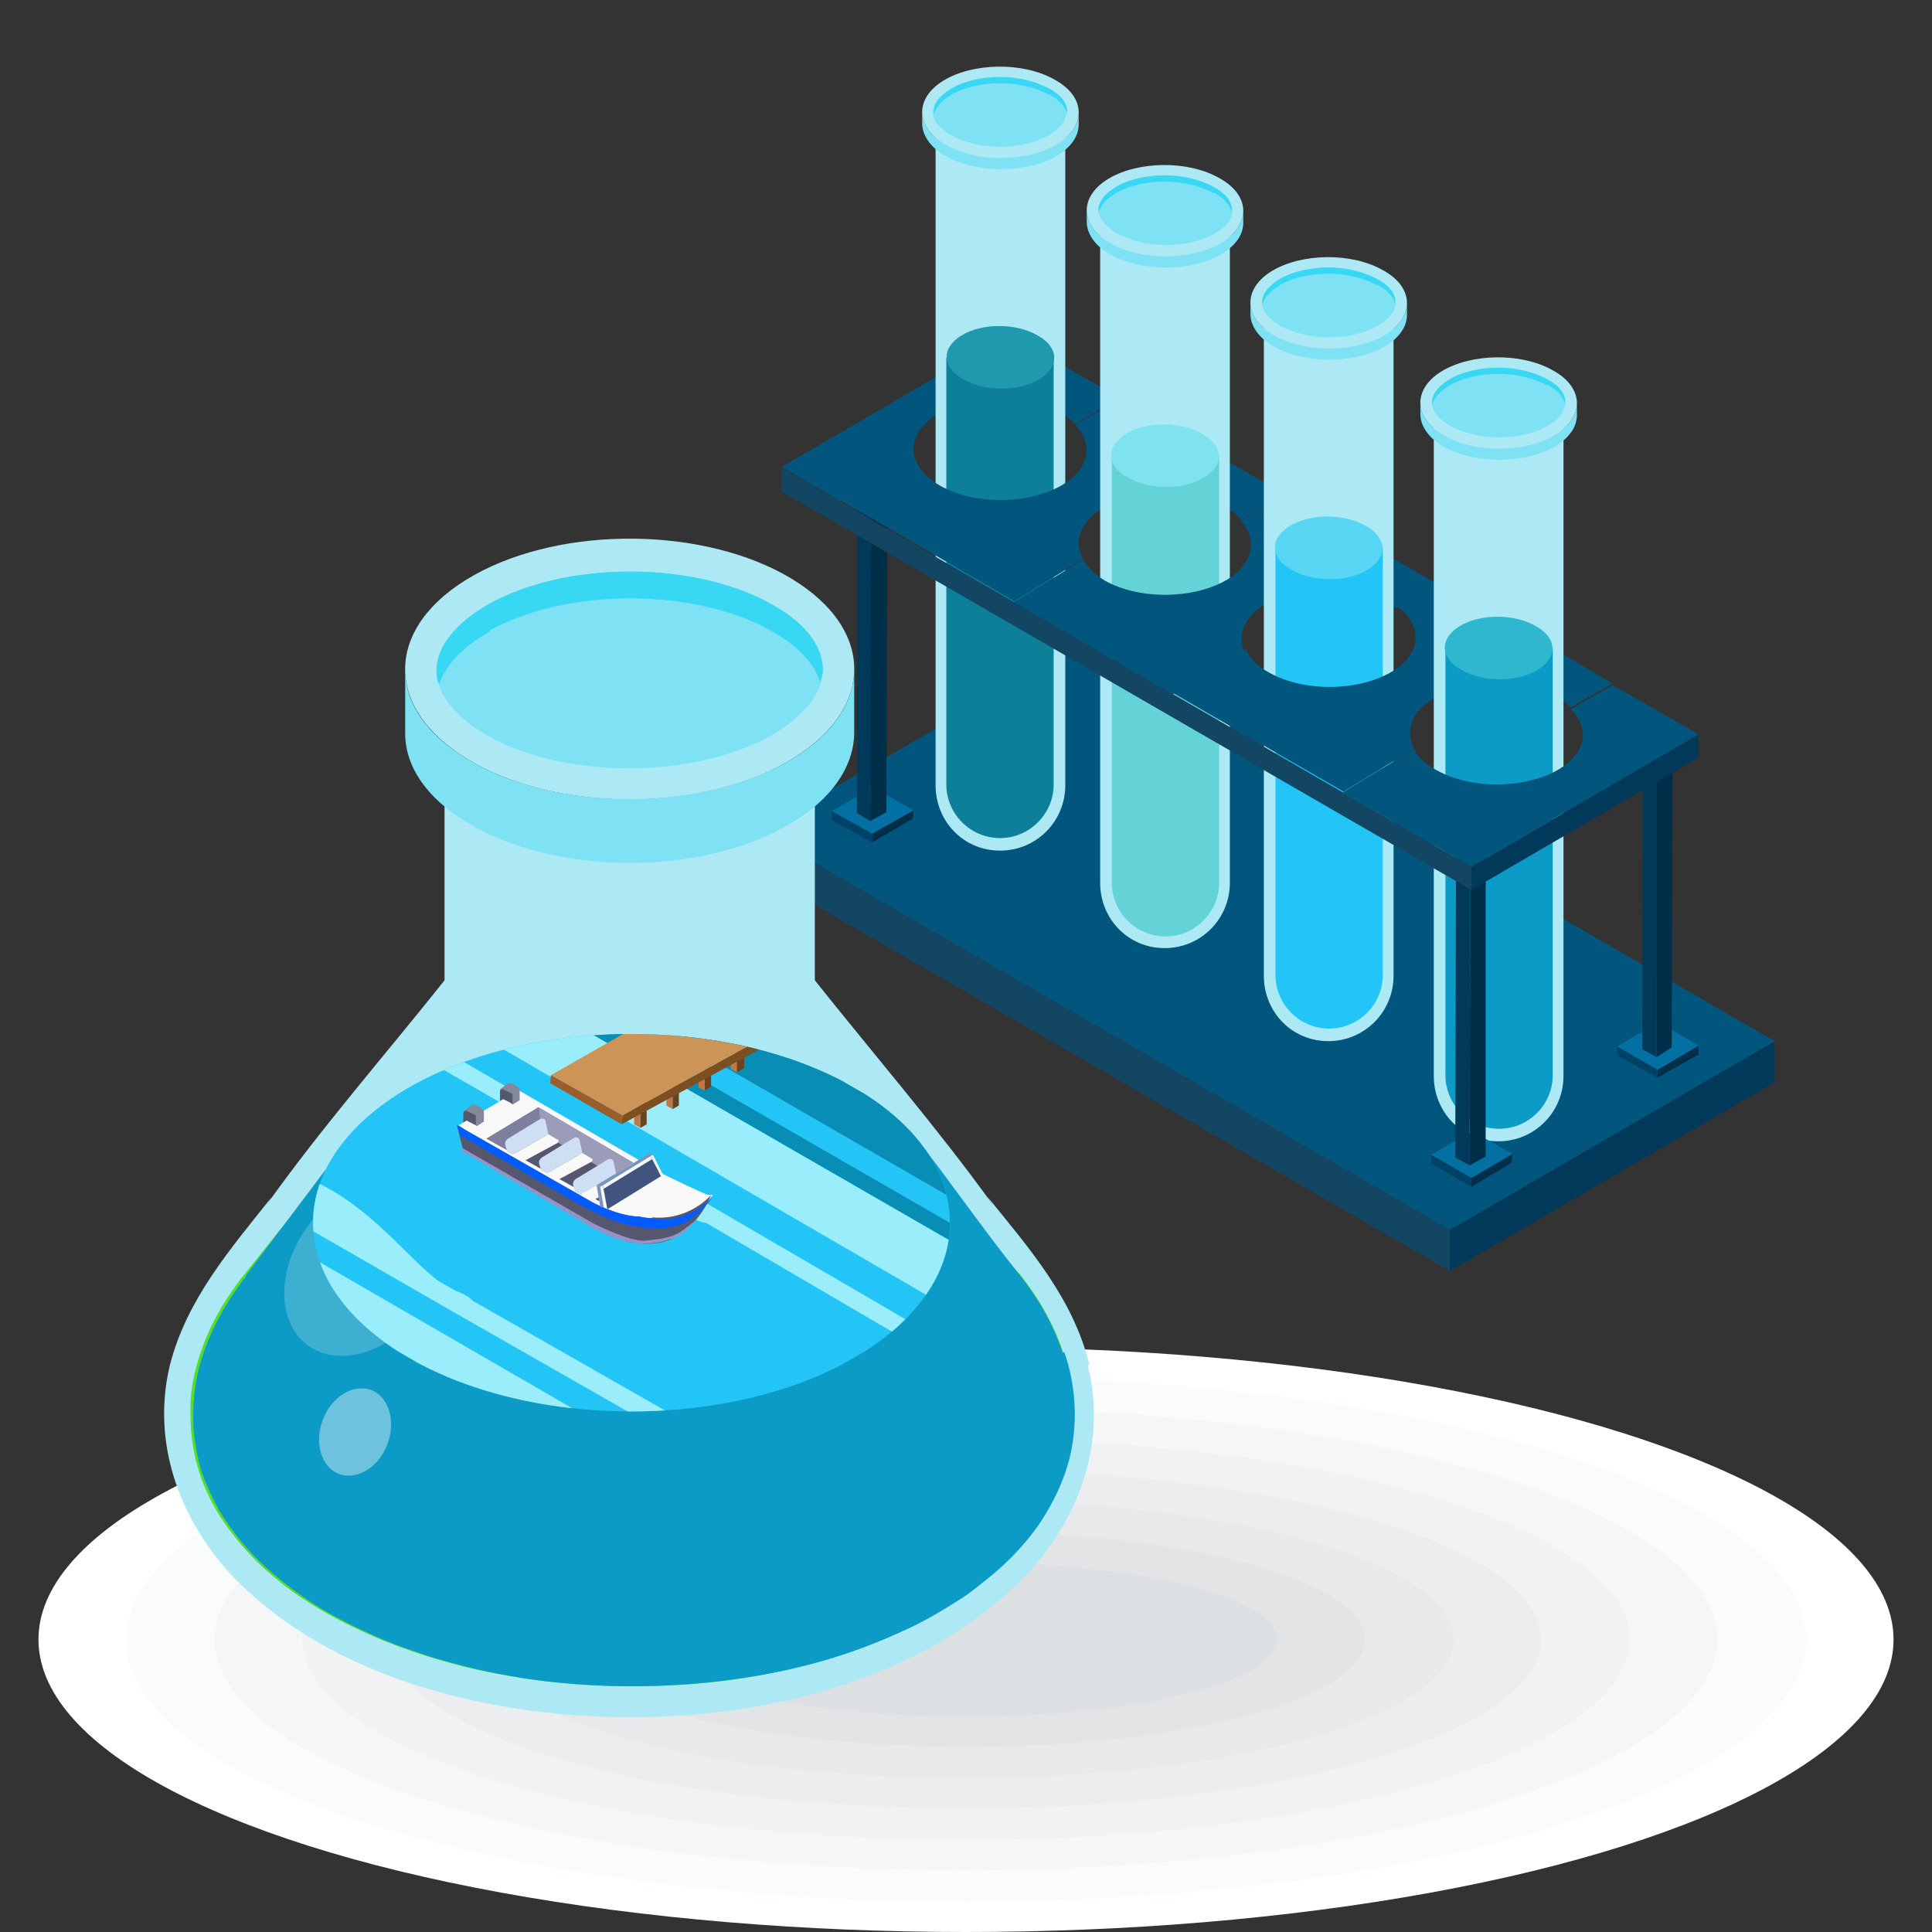 <?xml version="1.0" encoding="UTF-8"?>
<svg id="Layer_1" xmlns="http://www.w3.org/2000/svg" xmlns:xlink="http://www.w3.org/1999/xlink" version="1.1" viewBox="0 0 216 216">
  <rect x="0" y="0" width="216" height="216" fill="#333333" stroke="none"/>
  <!-- Generator: Adobe Illustrator 29.3.1, SVG Export Plug-In . SVG Version: 2.1.0 Build 151)  -->
  <defs>
    <style>
      .st0 {
        fill: none;
      }

      .st1 {
        fill: #f5f6f7;
      }

      .st2 {
        fill: #3e54a3;
      }

      .st3 {
        fill: #cedff4;
      }

      .st4 {
        fill: #ecedee;
      }

      .st5 {
        fill: #122571;
      }

      .st6 {
        fill: #ade9f4;
      }

      .st7 {
        fill: #6d431d;
      }

      .st8 {
        fill: #9aeefc;
      }

      .st9 {
        fill: #004266;
      }

      .st10 {
        fill: #fcb040;
      }

      .st11 {
        fill: #cef3ff;
      }

      .st12 {
        fill: #995e29;
      }

      .st13 {
        fill: #088db5;
      }

      .st14 {
        fill: #e54332;
      }

      .st15 {
        fill: #fdb724;
      }

      .st16 {
        fill: #23c5f7;
      }

      .st17 {
        fill: #84889b;
      }

      .st18 {
        fill: #dde0e2;
      }

      .st19 {
        fill: #27debf;
      }

      .st20 {
        fill: #0e7f99;
      }

      .st21 {
        fill: url(#linear-gradient);
      }

      .st22 {
        fill: #2eb7ce;
      }

      .st23 {
        fill: #0370a3;
      }

      .st24 {
        fill: #003959;
      }

      .st25 {
        fill: #005cff;
      }

      .st26 {
        fill: #7e7e9e;
      }

      .st27 {
        fill: #0a2a44;
      }

      .st28 {
        fill: #606060;
      }

      .st29, .st30 {
        isolation: isolate;
      }

      .st31 {
        fill: #0c9bc6;
      }

      .st32 {
        fill: #7ee3ed;
      }

      .st33 {
        fill: #f1fcff;
      }

      .st34 {
        fill: #0a4a80;
      }

      .st35 {
        fill: #344593;
      }

      .st36 {
        fill: #2e5677;
      }

      .st37 {
        fill: #58d6f4;
      }

      .st38 {
        fill: #38d7f4;
      }

      .st39 {
        fill: #e2e4e6;
      }

      .st40 {
        fill: #7c4f23;
      }

      .st41 {
        fill: #f0f2f3;
      }

      .st42 {
        fill: #fff;
      }

      .st43 {
        fill: #2e4490;
      }

      .st44 {
        fill: #f9f9f9;
      }

      .st45 {
        fill: #9b9bba;
      }

      .st46 {
        fill: #82294d;
      }

      .st47 {
        fill: #02567d;
      }

      .st48 {
        fill: #54de29;
      }

      .st49 {
        fill: #64d3d8;
      }

      .st50 {
        fill: #fff7b0;
      }

      .st51 {
        fill: #f19729;
      }

      .st52 {
        opacity: .4;
      }

      .st53 {
        opacity: .2;
      }

      .st54 {
        fill: #7fe2f4;
      }

      .st30 {
        fill: #031f60;
        opacity: .5;
      }

      .st55 {
        fill: #134663;
      }

      .st56 {
        fill: #ffcb49;
      }

      .st57 {
        fill: #1f99ad;
      }

      .st58 {
        fill: #ff51ce;
      }

      .st59 {
        fill: #bbdfff;
      }

      .st60 {
        fill: #fafbfb;
      }

      .st61 {
        fill: #9393c9;
      }

      .st62 {
        fill: #7995bf;
      }

      .st63 {
        fill: #e7478d;
      }

      .st64 {
        fill: #e7e9ea;
      }

      .st65 {
        fill: #1bbc9d;
      }

      .st66 {
        fill: #bf2878;
      }

      .st67 {
        fill: #cc9456;
      }

      .st68 {
        fill: #d6e6ff;
      }

      .st69 {
        display: none;
      }

      .st70 {
        fill: #a33d64;
      }

      .st71 {
        fill: #54576d;
      }

      .st72 {
        fill: #ede6a0;
      }

      .st73 {
        clip-path: url(#clippath);
      }

      .st74 {
        fill: #c17846;
      }

      .st75 {
        fill: #002f4a;
      }

      .st76 {
        fill: #41537f;
      }
    </style>
    <linearGradient id="linear-gradient" x1="104.8" y1="-2408.2" x2="104.6" y2="-2408.5" gradientTransform="translate(0 -2288) scale(1 -1)" gradientUnits="userSpaceOnUse">
      <stop offset="0" stop-color="#78aced"/>
      <stop offset="1" stop-color="#4f7bb3"/>
    </linearGradient>
    <clipPath id="clippath">
      <path class="st0" d="M70.6,115.6c19.7,0,35.6,9.4,35.6,21.1s-15.9,21.1-35.6,21.1-35.6-9.4-35.6-21.1,15.9-21.1,35.6-21.1Z"/>
    </clipPath>
  </defs>
  <g id="Example" class="st69">
    <g>
      <g>
        <path class="st35" d="M128.3,116.2v-4.6h0c0-.9-.6-1.8-1.7-2.4-2.3-1.3-6-1.3-8.4,0-1.2.7-1.7,1.6-1.7,2.4h0v4.5c0,.9.6,1.8,1.7,2.4,2.3,1.3,6,1.3,8.4,0,1.2-.6,1.7-1.4,1.7-2.3h0Z"/>
        <path class="st35" d="M128.3,116.2v-4.6h0c0-.9-.6-1.8-1.7-2.4-2.3-1.3-6-1.3-8.4,0-1.2.7-1.7,1.6-1.7,2.4h0v4.5c0,.9.6,1.8,1.7,2.4,2.3,1.3,6,1.3,8.4,0,1.2-.6,1.7-1.4,1.7-2.3h0Z"/>
      </g>
      <polygon class="st2" points="122.4 106 112.7 111.6 122.4 117.2 132.2 111.6 122.4 106"/>
      <path class="st43" d="M127.3,114.4l-4.8-2.7c0,0-.2,0-.2.1s0,.2,0,.2l4.6,2.6.3-.2Z"/>
      <polygon class="st5" points="112.7 111.6 112.7 112 122.4 117.6 122.4 117.2 112.7 111.6"/>
      <polygon class="st43" points="132.2 111.6 132.2 112 122.4 117.6 122.4 117.2 132.2 111.6"/>
      <polygon class="st30" points="116.5 114.2 122.4 118.2 128.3 114.2 122.4 117.6 116.5 114.2"/>
      <path class="st59" d="M127.7,119.2c0,0-.2,0-.2-.2v-4c0-.2,0-.4-.3-.4l-4.9-2.8c0,0,0-.2,0-.2,0-.1.2-.1.2-.1l4.9,2.8c.3.2.4.4.4.7v4c0,0,0,.2,0,.2Z"/>
      <path class="st15" d="M128.3,122.3l-.3-2.7c0,0,0-.2,0-.2h0c0-.3-.2-.5-.4-.5h-.4v.2c0,0,0,.2,0,.3h0c0,0,0,.2,0,.2l-.3,2.7c0,0,0,.2.3.3h0c0,0,.2,0,.3,0h0c0,0,.2,0,.3,0h0c.2,0,.2-.2.2-.3Z"/>
    </g>
    <g>
      <path class="st63" d="M95.4,119.1c1.1-.8,1.8-2.7,1.7-4-.1-1.4-1.2-2-1.7-2.3h0c-1.1-.6-2.8-.6-3.9,0h0c-.5.3-1.5.9-1.7,2.3,0,1.3.6,3.2,1.7,4h0c.1,0,.1,0,.2,0,1,.6,2.6.6,3.6,0h.1Z"/>
      <path class="st66" d="M92.9,113.8c-.3.2-.3.4,0,.6s.8.2,1.1,0,.3-.4,0-.6c-.3-.2-.8-.2-1.1,0Z"/>
      <g>
        <path class="st19" d="M93.5,114.2s-.9,0-1.4-.7,0-1.9,0-1.9c0,0,1.1.1,1.7,1,.4.8-.3,1.6-.3,1.6Z"/>
        <path class="st65" d="M92,113.5c.5.7,1.4.7,1.4.7,0-1.6-1.4-2.6-1.4-2.6,0,0-.5,1.2,0,1.9Z"/>
      </g>
      <path class="st70" d="M93.5,114.2s0-1.3.7-1.9,1.2-.6,1.2-.6c.4,0,.9.4.7.4,0,0-.9,0-1.5.5s-.9,1.5-.9,1.6c0,0,0,.1-.1.1,0,0,0-.1,0-.1Z"/>
      <path class="st46" d="M95.4,111.7c-.1,0-.1.1.2.3.2.1.4.2.5.2h0c.2-.2-.3-.5-.7-.5Z"/>
    </g>
    <g>
      <g>
        <path class="st34" d="M109,111.8h0c-1,.6-1.9,1-2.8,1.2h-.1l-.5.2h-.1c-.1,0-.2.1-.3.1h-.1c-.1,0-.2.1-.2.1h-.1c-.5.2-.9.4-1.4.7-.1.1-.2.1-.3.2h-.1c-.4.4-2,1.6-2.9,2.6l-.6.6h-.5c-1,.3-2,.6-3,1.2-.1,0-.2,0-.3.2-.3.2-.5.3-.8.5h-.1c-.1.2-.2.2-.3.3h0c-.4.3-.9.7-1.3,1.1-.1,0-.2.2-.3.3-.3.3-.7.6-1,.9h0c-.3.3-.7.5-1,.8-.2.2-.5.3-.7.5h-.1l13.7,8.3h.1c.8-.5,1.7-1.2,2.5-1.9.5-.5,1.1-.9,1.7-1.4,1.2-.9,2.3-1.5,3.2-1.8.7-.3,1.4-.5,2.1-.6l.5-.6c.7-.7,1.5-1.3,2.4-1.8,1.5-1,3.2-1.8,4.9-2.5.6-.2,1.2-.5,1.6-.7h.2c0,0-13.9-8.5-13.9-8.5Z"/>
        <g>
          <g>
            <path class="st33" d="M122.1,119.7c-.5.3-.7.4-1.2.6-.3,0-.5.2-.8.3-.2,0-.3,0-.5,0-.7.2-1.4.4-2,.8-.2,0-.4.2-.6.3-1.3.8-2.6,2-3.9,3.5l-2.5-1.5-11-6.7c1.3-1.5,2.6-2.7,3.9-3.5.2-.1.4-.2.6-.3.7-.4,1.4-.6,2-.8.2,0,.3-.1.5-.1.3-.1.5-.2.8-.3.5-.2.7-.3,1.2-.6l13.5,8.2Z"/>
            <path class="st33" d="M113.1,125.3c-1.3,0-2.6.5-3.9,1.3-.2,0-.4.2-.6.4-.7.5-1.4,1-2,1.7-.2.2-.3.3-.5.4-.3.3-.6.5-.9.7-.5.4-.8.6-1.3.9l-13.4-8.2c.5-.3.8-.5,1.3-.9.3-.2.6-.5.9-.7.2,0,.3-.3.5-.4.7-.6,1.4-1.2,2-1.7.2,0,.4-.3.6-.4,1.3-.8,2.6-1.2,3.9-1.3l11,6.7,2.4,1.5Z"/>
          </g>
          <polygon class="st68" points="90.5 122.5 90.3 123.3 103.7 131.5 103.9 130.7 90.5 122.5"/>
          <path class="st11" d="M122.4,120.1c-.9.6-1.8,1-2.7,1.2h0c0,0-.2,0-.3,0,0,0-.2,0-.3,0s-.2,0-.3,0c-.6.2-1.2.5-1.8.9,0,0-.2,0-.3.2-1,.7-2,1.5-3,2.5l-.6.6h-.6c-1,.3-2,.6-3,1.2-.1,0-.2,0-.3.2-.3.2-.5.3-.8.5-.6.4-1.1.9-1.7,1.4-.1,0-.2.2-.3.3-.9.9-1.8,1.6-2.7,2.2l.2-.8c.5-.3.8-.5,1.3-.9.3-.2.6-.5.9-.7.2,0,.3-.3.5-.4.7-.6,1.4-1.2,2-1.7.2,0,.4-.3.6-.4,1.3-.8,2.6-1.2,3.9-1.3,1.3-1.5,2.6-2.7,3.9-3.5.2,0,.4-.2.6-.3.7-.4,1.4-.6,2-.8.2,0,.3,0,.5,0,.3,0,.5-.2.8-.3.5-.2.7-.3,1.2-.6l.4.3Z"/>
        </g>
        <g>
          <path class="st28" d="M100.8,117.6q.1,0,0,0c1.2-1.4,2.5-2.5,3.7-3.2.2-.1.4-.2.5-.3.7-.3,1.3-.6,2-.8.2,0,.3-.1.5-.1.3-.1.5-.2.8-.3.4-.2.7-.3,1.1-.5h0c0-.2,0-.1-.1-.1-.4.2-.6.3-1,.5-.3.1-.5.2-.8.3-.2.1-.3.1-.5.1-.7.2-1.3.4-2,.8-.2.1-.4.2-.6.3-1.1.8-2.4,1.9-3.6,3.3,0,0,0,0,0,0h0Z"/>
          <path class="st28" d="M108.4,113.6c-.2.1-.3.1-.5.1-.7.2-1.3.4-2,.8-.2.1-.4.2-.6.3-1.2.7-2.5,1.8-3.7,3.2h0c1.2-1.3,2.5-2.4,3.7-3.1.2-.1.4-.2.6-.3.7-.4,1.3-.6,2-.8.2,0,.4,0,.5-.2.3,0,.6-.1.8-.2.4-.2.6-.3,1-.5h0q0-.1-.1-.1c-.4.2-.6.3-1,.5-.2.1-.4.2-.7.3Z"/>
          <path class="st28" d="M109.2,114.1c-.2.1-.3.1-.5.1-.7.2-1.3.4-2,.8-.2,0-.4.2-.6.3-1.2.7-2.5,1.8-3.7,3.2h0c1.2-1.3,2.5-2.4,3.7-3.1.2,0,.4-.2.6-.3.7-.4,1.4-.6,2-.8.2,0,.4,0,.5-.2.3,0,.6-.1.8-.2.4-.2.6-.3,1-.5h0q0-.1-.1-.1c-.4.2-.6.3-1,.5-.1.1-.4.2-.7.3Z"/>
          <path class="st28" d="M110.1,114.5c-.2.1-.3.1-.5.1-.7.2-1.3.4-2,.8-.2,0-.4.2-.6.3-1.2.7-2.5,1.8-3.7,3.2h0c1.2-1.3,2.5-2.4,3.7-3.1.2,0,.4-.2.6-.3.7-.4,1.4-.6,2-.8.1,0,.3,0,.5-.2.3,0,.6-.1.8-.2.4-.2.6-.3,1-.5h0q0-.1-.1-.1c-.4.2-.6.3-1,.5-.2.2-.5.3-.7.3Z"/>
          <path class="st28" d="M110.9,115c-.2,0-.3,0-.5,0-.7.2-1.4.4-2,.8-.2,0-.4.2-.6.3-1.2.7-2.5,1.9-3.7,3.2h0c1.2-1.3,2.5-2.4,3.7-3.1.2,0,.4-.2.6-.3.7-.4,1.4-.6,2-.8.2,0,.4,0,.5-.2.3,0,.6-.1.8-.2.4-.2.6-.3,1-.5h0q0-.1-.1-.1c-.4.2-.6.3-1,.5-.2.1-.5.2-.7.3Z"/>
          <path class="st28" d="M111.7,115.5c-.2,0-.3,0-.5,0-.7.2-1.4.4-2,.8-.2,0-.4.2-.6.3-1.2.7-2.5,1.9-3.7,3.2h0c1.2-1.3,2.5-2.4,3.7-3.1.2,0,.4-.2.6-.3.7-.4,1.4-.6,2-.8.2,0,.4-.1.5-.2.3,0,.6,0,.8-.2.4-.2.6-.3,1-.5h0q0-.1-.1-.1c-.3.2-.6.3-.9.5-.3.1-.5.2-.8.3Z"/>
          <path class="st28" d="M112.6,116c-.2,0-.3,0-.5,0-.7.2-1.4.4-2.1.8-.2,0-.4.2-.6.3-1.2.7-2.5,1.9-3.8,3.3h0c1.2-1.3,2.5-2.4,3.7-3.1.2,0,.4-.2.6-.3.7-.4,1.4-.6,2-.8.3,0,.5-.2.7-.3.3,0,.6,0,.8-.2.4-.2.6-.3.9-.5h0q0,0-.1,0c-.3.2-.5.3-.9.4-.2.2-.5.3-.7.4Z"/>
          <path class="st28" d="M113.4,116.5c-.2,0-.3,0-.5,0-.7.2-1.4.4-2.1.8-.2,0-.4.2-.6.3-1.2.7-2.5,1.9-3.8,3.3h0c1.2-1.3,2.5-2.4,3.7-3.1.2,0,.4-.2.6-.3.7-.4,1.4-.6,2-.8.4,0,.5-.2.7-.3.3,0,.5,0,.8-.2.4-.2.6-.3.9-.4h0q0,0-.1,0c-.3.2-.5.3-.9.4-.2,0-.5.2-.7.3Z"/>
          <path class="st28" d="M114.2,116.9c-.2,0-.3,0-.5.2-.7.2-1.4.4-2.1.8-.2,0-.4.2-.6.3-1.2.7-2.5,1.9-3.8,3.3h0c1.2-1.3,2.5-2.4,3.8-3.2.2,0,.4-.2.6-.3.7-.4,1.4-.6,2-.8.3,0,.5,0,.6-.3.3,0,.5,0,.8-.2.4-.2.6-.2.9-.4h0q0,0,0,0c-.3.2-.5.3-.9.4-.2.2-.4.3-.7.3Z"/>
          <path class="st28" d="M115,117.4c-.2,0-.3,0-.5,0-.7.2-1.4.4-2.1.8-.2,0-.4.2-.6.3-1.2.7-2.6,1.9-3.8,3.3h0c1.2-1.3,2.5-2.4,3.8-3.2.2,0,.4-.2.6-.3.7-.4,1.4-.6,2-.8.3,0,.5,0,.6-.2.3,0,.5,0,.8-.2.4-.2.6-.2.9-.4h0q0,0,0,0c-.3.2-.5.3-.9.4-.1,0-.4.2-.7.3Z"/>
          <path class="st28" d="M115.9,117.9c-.2,0-.3,0-.5,0-.7.2-1.4.4-2.1.8-.2,0-.4.2-.6.3-1.2.8-2.6,1.9-3.8,3.3h0c1.2-1.3,2.5-2.4,3.8-3.2.2,0,.4-.2.6-.3.7-.4,1.4-.6,2.1-.8.2,0,.3,0,.5-.2.3,0,.5,0,.8-.2.3,0,.6-.2.9-.4h0q0,0,0,0c-.3.2-.5.3-.8.4-.3,0-.6.2-.8.3Z"/>
          <path class="st28" d="M116.7,118.4c-.2,0-.3,0-.5,0-.7.2-1.4.4-2.1.8-.2,0-.4.2-.6.3-1.2.8-2.6,1.9-3.8,3.3h0c1.2-1.3,2.6-2.4,3.8-3.2.2,0,.4-.2.6-.3.7-.4,1.4-.6,2.1-.8.2,0,.4-.1.5-.2.3,0,.5,0,.8-.2.3,0,.5-.2.8-.4h0q0,0,0,0c-.3.2-.5.3-.8.4-.2,0-.4.2-.7.3Z"/>
          <path class="st28" d="M117.5,118.8c-.2,0-.3,0-.5,0-.7.2-1.4.4-2.1.8-.2,0-.4.2-.6.3-1.3.8-2.6,1.9-3.8,3.3h0c1.2-1.3,2.6-2.5,3.8-3.2.2,0,.4-.2.6-.3.7-.4,1.4-.6,2.1-.8.2,0,.4,0,.5-.2.3,0,.5,0,.8-.2.3,0,.5-.2.8-.4h0q0,0,0,0c-.3.2-.5.2-.8.4-.2.2-.4.3-.7.3Z"/>
          <path class="st28" d="M118.4,119.3c-.2,0-.3,0-.5,0-.7.2-1.4.4-2.1.8-.2,0-.4.2-.6.3-1.3.8-2.6,1.9-3.8,3.3h0c1.3-1.3,2.6-2.5,3.8-3.2.2,0,.4-.2.6-.3.7-.4,1.4-.6,2.1-.8.2,0,.3,0,.5-.2.3,0,.5,0,.8-.2.3,0,.5-.2.8-.4h0q0,0,0,0c-.2,0-.4.2-.8.4-.2.2-.5.2-.7.3Z"/>
          <path class="st28" d="M120.7,119.2c-.3,0-.5.2-.8.4-.3,0-.5.2-.8.3-.2,0-.3,0-.5,0-.7.2-1.4.4-2.1.8-.2,0-.4.2-.6.3-1.3.8-2.6,1.9-3.9,3.3h0c1.3-1.3,2.6-2.5,3.8-3.2.2,0,.4-.2.6-.3.7-.4,1.4-.6,2.1-.8.2,0,.3,0,.5,0,.2,0,.5-.2.8-.3.5-.2.7-.3.9-.5,0,0,0,0,0,0,0,0,0,0,0,0Z"/>
          <path class="st28" d="M93.6,121.6c.2,0,.3-.3.5-.4.7-.6,1.3-1.2,2-1.7.2,0,.4-.2.6-.4,1.2-.7,2.5-1.2,3.7-1.3h0q0,0-.1,0c-1.2,0-2.5.5-3.7,1.3-.2,0-.4.2-.6.4-.7.5-1.4,1-2,1.7-.1.2-.3.3-.4.5-.4.2-.7.4-.9.7-.4.3-.7.5-1,.7h0c.3-.1.6-.3,1-.6s.6-.5.9-.8Z"/>
          <path class="st28" d="M94.5,122.1c.2,0,.3-.3.5-.4.7-.6,1.3-1.2,2-1.7.2,0,.4-.2.6-.4,1.2-.7,2.5-1.2,3.7-1.2h0c0,0,0-.2-.1,0-1.2,0-2.5.5-3.7,1.3-.2,0-.4.2-.6.4-.7.5-1.4,1-2,1.7-.2.1-.3.2-.4.4-.4.2-.7.4-.9.7-.4.3-.7.5-1,.7h0c.3-.1.6-.3,1-.6.3-.3.6-.5.9-.8Z"/>
          <path class="st28" d="M95.3,122.6c.2,0,.3-.3.5-.4.7-.6,1.3-1.2,2-1.7.2,0,.4-.3.6-.4,1.2-.7,2.4-1.2,3.6-1.2h0c0-.2,0,0-.1,0-1.2,0-2.5.5-3.7,1.3-.2,0-.4.2-.6.4-.7.5-1.4,1-2,1.7,0,0-.2.2-.3.4-.4.2-.7.4-.9.7-.4.3-.7.5-1,.7h0c.3-.1.6-.3,1-.6.3-.3.6-.5.9-.8Z"/>
          <path class="st28" d="M96.1,123.1c.2,0,.3-.3.5-.4.7-.6,1.3-1.2,2-1.7.2,0,.4-.3.6-.4,1.2-.7,2.4-1.1,3.6-1.2h0q0,0-.1,0c-1.2,0-2.4.5-3.6,1.3-.2,0-.4.2-.6.4-.7.5-1.4,1-2,1.7-.2,0-.3.2-.4.4-.4.2-.6.4-.9.7-.4.3-.7.5-1,.7h0c.3-.1.6-.3,1-.6.3-.3.6-.5.9-.8Z"/>
          <path class="st28" d="M96.9,123.6c.2,0,.3-.3.5-.4.7-.6,1.3-1.2,2-1.7.2,0,.4-.3.6-.4,1.2-.7,2.4-1.1,3.6-1.2h0q0,0-.1,0c-1.2,0-2.4.5-3.6,1.3-.2,0-.4.2-.6.4-.7.5-1.4,1-2,1.7,0,0-.3.2-.4.4-.4.2-.6.4-.9.7-.4.3-.7.5-1,.7h0c.3-.1.6-.3,1-.6.3-.3.6-.6.9-.8Z"/>
          <path class="st28" d="M97.7,124.1c.2,0,.3-.3.5-.4.7-.6,1.3-1.2,2-1.7.2,0,.4-.3.6-.4,1.2-.7,2.4-1.1,3.5-1.2h0q0,0-.1,0c-1.2,0-2.4.6-3.6,1.3-.2,0-.4.2-.6.4-.7.5-1.4,1-2,1.7,0,0-.2.1-.3.4-.4.2-.6.4-.9.7-.4.3-.7.5-1,.7h0c.3-.1.6-.3,1-.6s.6-.6.9-.8Z"/>
          <path class="st28" d="M98.6,124.5c.2,0,.3-.3.5-.4.7-.6,1.3-1.2,2-1.7.2,0,.4-.3.6-.4,1.1-.7,2.4-1.1,3.5-1.2h0c0-.2,0,0-.1,0-1.2,0-2.4.6-3.5,1.3-.2,0-.4.2-.6.4-.7.5-1.4,1-2,1.7-.2.1-.4.2-.4.4-.4.2-.6.4-.9.7-.4.3-.7.5-1,.7h0c.3-.1.6-.3,1-.6.3-.2.6-.5.9-.8Z"/>
          <path class="st28" d="M99.4,125c.2,0,.3-.3.5-.4.7-.6,1.3-1.2,2-1.7.2,0,.4-.3.6-.4,1.1-.7,2.3-1.1,3.5-1.2h0c0-.2,0,0-.1,0-1.2,0-2.4.6-3.5,1.3-.2,0-.4.2-.6.4-.7.5-1.4,1-2.1,1.7,0,.1-.2.2-.3.4-.4.2-.6.4-.9.7-.4.3-.7.5-1,.7h0c.3-.1.6-.3,1.1-.6.2-.3.5-.5.8-.8Z"/>
          <path class="st28" d="M100.2,125.5c.2,0,.3-.3.5-.4.7-.6,1.4-1.2,2-1.7.2,0,.4-.3.6-.4,1.1-.7,2.3-1.1,3.4-1.2h0c0-.2,0,0-.1,0-1.1,0-2.3.6-3.5,1.3-.2,0-.4.2-.6.4-.7.5-1.4,1-2.1,1.7,0,.1-.1.2-.2.4-.4.2-.6.4-.9.6-.4.3-.7.5-1.1.7h0c.3-.1.6-.3,1.1-.7.3,0,.6-.3.9-.6Z"/>
          <path class="st28" d="M101,126c.2,0,.3-.3.5-.4.7-.6,1.4-1.2,2-1.7.2,0,.4-.3.6-.4,1.1-.7,2.3-1.1,3.4-1.2h0c0-.2,0,0-.1,0-1.1,0-2.3.6-3.5,1.3-.2,0-.4.2-.6.4-.7.5-1.4,1.1-2.1,1.7.1,0,0,.2-.2.4-.4.2-.6.4-.9.6-.4.3-.7.6-1.1.8h0c.3-.1.7-.3,1.1-.7.3-.2.6-.4.9-.7Z"/>
          <path class="st28" d="M101.8,126.5c.2,0,.3-.3.5-.4.7-.6,1.4-1.2,2-1.7.2,0,.4-.3.6-.4,1.1-.7,2.3-1.1,3.4-1.2h0q0,0-.1,0c-1.1,0-2.3.6-3.4,1.3-.2,0-.4.2-.6.4-.7.5-1.4,1.1-2.1,1.7,0,0-.2.2-.3.4-.4.2-.6.4-.9.6-.4.3-.7.6-1.1.8h0c.3-.1.7-.3,1.1-.7.4-.2.6-.5.9-.7Z"/>
          <path class="st28" d="M102.6,127c.2,0,.3-.3.5-.4.7-.6,1.4-1.2,2.1-1.7.2,0,.4-.3.6-.4,1.1-.7,2.3-1.1,3.4-1.2h0q0,0-.1,0c-1.1.2-2.3.6-3.4,1.3-.2,0-.4.2-.6.4-.7.5-1.4,1.1-2.1,1.7-.1,0-.3.2-.4.4-.4.2-.6.4-.9.6-.4.3-.8.6-1.1.8h0c.3-.1.7-.3,1.1-.7.4-.2.7-.5.9-.7Z"/>
          <path class="st28" d="M103.5,127.5c.2,0,.3-.3.5-.4.7-.6,1.4-1.2,2.1-1.7.2,0,.4-.3.6-.4,1.1-.7,2.2-1.1,3.3-1.2h0q0,0-.1,0c-1.1.2-2.3.6-3.4,1.3-.2,0-.4.2-.6.4-.7.5-1.4,1.1-2.1,1.7,0,0-.3.1-.3.4-.4.2-.6.4-.9.6-.4.3-.8.6-1.1.8h0c.3-.1.7-.3,1.1-.7.3-.2.6-.5.9-.7Z"/>
          <path class="st28" d="M104.3,127.9c.2,0,.3-.3.5-.4.7-.7,1.4-1.2,2.1-1.7.2,0,.4-.3.6-.4,1.1-.6,2.2-1.1,3.3-1.2h0q0,0-.1,0c-1.1.2-2.3.6-3.3,1.3-.2,0-.4.2-.6.4-.7.5-1.4,1.1-2.1,1.7-.2,0-.3.2-.4.4-.4.2-.6.4-.9.6-.4.3-.8.6-1.1.8h0c.4-.1.7-.3,1.1-.7.3-.2.6-.4.9-.7Z"/>
          <path class="st28" d="M108.2,125.8c-.2,0-.4.2-.6.4-.7.5-1.4,1.1-2.1,1.7-.2,0-.3.3-.5.4-.3.3-.6.5-.9.7-.4.3-.8.6-1.1.8h0c.4-.1.7-.3,1.1-.7.3-.2.6-.5.9-.7.2,0,.3-.3.5-.4.7-.7,1.4-1.2,2.1-1.7.2,0,.4-.3.6-.5,1.1-.6,2.2-1,3.3-1.2h0q0,0-.1,0c-1,.2-2.2.7-3.2,1.3Z"/>
        </g>
      </g>
      <g>
        <g>
          <g>
            <g class="st29">
              <path class="st51" d="M112.1,124.9l-7.9-4.6h-.1c0,0,8,4.6,8,4.6h0Z"/>
              <path class="st10" d="M112.2,124.6q-.1,0-.1.2l-7.9-4.6v-.2c.1,0,8,4.6,8,4.6Z"/>
              <path class="st56" d="M112.4,124.5h-.1s-.1,0-.1,0l-8-4.6h.2c0,0,8,4.5,8,4.5Z"/>
            </g>
            <polygon class="st36" points="113.3 125.2 113.3 125.3 113.3 125.3 113.3 125.3 113.2 125.3 113.3 125.3 113.3 125.2"/>
            <path d="M113.3,125.2l-.3-.2h-.2c0,0,.5.2.5.2q0,0,0,0t0,0Z"/>
            <path class="st58" d="M104.7,120h-.2c0,.2-.1.2-.1.3h0c0,0-.4-.2-.4-.2,0,0-.1,0-.1,0s0,0,.1-.2c0,0,.1,0,.1,0h.1l.5.3Z"/>
            <path class="st72" d="M112.4,124.5h0Z"/>
          </g>
          <path class="st50" d="M112.4,124.5h-.2c0,0-.1.2-.1.3h0c0,0,.8.4.8.4h0s0,0,.1,0h.1l-.7-.6Z"/>
        </g>
        <path class="st21" d="M105.1,120.3h0l-.4-.3h-.2c-.1,0-.1,0-.1,0,0,0-.1,0-.1.2,0,0,0,0,.1,0h.1l.3.2h.1q0,0,0,0h0c0,0,.1-.2.1-.2h0c0-.1,0-.2.1-.1h0Z"/>
      </g>
    </g>
  </g>
  <g>
    <ellipse class="st42" cx="108" cy="183.3" rx="103.7" ry="32.7"/>
    <ellipse class="st60" cx="108" cy="183.3" rx="93.9" ry="29.3"/>
    <ellipse class="st1" cx="108" cy="183.3" rx="84" ry="25.8"/>
    <ellipse class="st41" cx="108" cy="183.3" rx="74.2" ry="22.4"/>
    <ellipse class="st4" cx="108" cy="183.3" rx="64.3" ry="18.9"/>
    <ellipse class="st64" cx="108" cy="183.3" rx="54.5" ry="15.5"/>
    <ellipse class="st39" cx="108" cy="183.3" rx="44.6" ry="12"/>
    <ellipse class="st18" cx="108" cy="183.3" rx="34.8" ry="8.6"/>
  </g>
  <g>
    <g>
      <g>
        <g class="st29">
          <polygon class="st24" points="162.1 142.1 198.4 121 198.4 116.4 162.1 137.5 162.1 142.1"/>
          <polygon class="st47" points="162.1 137.5 198.4 116.4 121.3 71.8 84.9 92.9 162.1 137.5"/>
          <polygon class="st55" points="132.1 124.8 162.1 142.1 162.1 137.5 84.9 92.9 84.9 97.6 132.1 124.8"/>
        </g>
        <path class="st47" d="M118.5,46.2c-3.9-2.2-10-2.1-13.7.1-2.1,1.3-2.9,3-2.6,4.6l-8.3,5.1-6.5-3.8,25.4-14.8,12.4,7.1-5,2.9c-.5-.5-1-.9-1.7-1.3Z"/>
        <g>
          <path class="st6" d="M119.1,13.6v74.2c0,4-3.2,7.3-7.3,7.3s-7.2-3.3-7.2-7.3V13.6h14.5Z"/>
          <path class="st20" d="M117.8,40v47.7c0,3.3-2.7,6-6,6s-6-2.7-6-6v-47.7h12Z"/>
          <path class="st57" d="M116,37.5c2.4,1.3,2.5,3.5.2,4.9-2.3,1.4-6.1,1.4-8.5,0-2.4-1.3-2.5-3.5-.2-4.9,2.3-1.4,6.1-1.4,8.5,0ZM111.8,40h0Z"/>
          <path class="st54" d="M120.6,13.9v-1.3c0,1.3-.8,2.5-2.4,3.5-3.3,2-8.9,2.1-12.4.1-1.8-1-2.7-2.3-2.7-3.7v1.3c0,1.3.9,2.7,2.7,3.7,3.5,1.9,9,1.9,12.4-.1,1.6-1,2.4-2.2,2.4-3.5Z"/>
          <g>
            <path class="st6" d="M117.9,8.9c3.5,1.9,3.6,5.2.3,7.2-3.3,2-8.9,2.1-12.4.1-3.5-1.9-3.6-5.2-.3-7.2,3.3-2,8.9-2.1,12.4-.1Z"/>
            <path class="st54" d="M111.8,16.4c2.1,0,4.2-.5,5.6-1.4,1.2-.7,1.8-1.6,1.8-2.5,0-.9-.8-1.8-2-2.5-1.5-.8-3.4-1.3-5.5-1.3s-4.2.5-5.6,1.4c-1.2.7-1.8,1.6-1.8,2.5,0,.9.8,1.8,2,2.5,1.5.8,3.4,1.3,5.5,1.3Z"/>
          </g>
        </g>
        <g>
          <g class="st29">
            <polygon class="st75" points="97.5 94.2 102.1 91.5 102.1 90.6 97.5 93.2 97.5 94.2"/>
            <polygon class="st23" points="97.5 93.2 102.1 90.6 97.6 88 93 90.7 97.5 93.2"/>
            <polygon class="st9" points="93 90.7 93 91.7 97.5 94.2 97.5 93.2 93 90.7"/>
          </g>
          <g class="st29">
            <polygon class="st75" points="99.2 56.8 99.1 90.8 97.3 91.8 97.4 56.8 99.2 56.8"/>
            <polygon class="st24" points="97.4 56.8 97.3 91.8 95.8 90.9 95.8 56.8 97.4 56.8"/>
          </g>
        </g>
        <path class="st47" d="M102.2,50.9c.3,1.2,1.2,2.4,2.9,3.4,3.9,2.2,10,2.1,13.7-.1,3-1.8,3.5-4.6,1.4-6.7l5-2.9,18.5,10.7-4.9,2.8c-.5-.5-1-1-1.8-1.4-3.9-2.2-10-2.1-13.7.1-2.6,1.6-3.3,3.7-2.2,5.7l-7.7,4.7-19.5-11.3,8.3-5.2Z"/>
        <g>
          <path class="st6" d="M137.5,24.5v74.2c0,4-3.2,7.3-7.3,7.3s-7.2-3.3-7.2-7.3V24.5h14.5Z"/>
          <path class="st49" d="M136.3,51v47.7c0,3.3-2.7,6-6,6s-6-2.7-6-6v-47.7s12,0,12,0Z"/>
          <path class="st32" d="M134.4,48.5c2.4,1.3,2.5,3.5.2,4.9-2.3,1.4-6.1,1.4-8.5,0-2.4-1.3-2.5-3.5-.2-4.9,2.3-1.4,6.1-1.4,8.5,0Z"/>
          <path class="st54" d="M139,24.9v-1.3c0,1.3-.8,2.5-2.4,3.5-3.3,2-8.9,2.1-12.4.1-1.8-1-2.7-2.3-2.7-3.7v1.3c0,1.3.9,2.7,2.7,3.7,3.5,1.9,9,1.9,12.4-.1,1.6-1,2.4-2.2,2.4-3.5Z"/>
          <g>
            <path class="st6" d="M136.3,19.9c3.5,1.9,3.6,5.2.3,7.2-3.3,2-8.9,2.1-12.4.1-3.5-1.9-3.6-5.2-.3-7.2,3.3-2,8.9-2.1,12.4-.1Z"/>
            <path class="st54" d="M130.3,27.3c2.1,0,4.2-.5,5.6-1.4,1.2-.7,1.8-1.6,1.8-2.5,0-.9-.8-1.8-2-2.5-1.5-.8-3.4-1.3-5.5-1.3s-4.2.5-5.6,1.4c-1.2.7-1.8,1.6-1.8,2.5,0,.9.8,1.8,2,2.5,1.5.8,3.4,1.3,5.5,1.3Z"/>
          </g>
        </g>
        <path class="st47" d="M121.1,62.6c.5.8,1.3,1.6,2.4,2.3,3.9,2.2,10,2.1,13.7-.1,3-1.8,3.4-4.5,1.5-6.6l4.9-2.8,17.1,9.9-4.6,2.7c-.3-.2-.5-.4-.9-.6-3.9-2.2-10-2.1-13.7.1-2.4,1.5-3.2,3.5-2.4,5.3l-8.1,4.9-17.8-10.3,7.7-4.7Z"/>
        <g>
          <path class="st6" d="M155.8,34.9v74.2c0,4-3.2,7.3-7.3,7.3s-7.2-3.3-7.2-7.3V34.9h14.5Z"/>
          <path class="st16" d="M154.6,61.3v47.7c0,3.3-2.7,6-6,6s-6-2.7-6-6v-47.7h12Z"/>
          <path class="st37" d="M152.7,58.8c2.4,1.3,2.5,3.5.2,4.9-2.3,1.4-6.1,1.4-8.5,0-2.4-1.3-2.5-3.5-.2-4.9,2.3-1.4,6.1-1.4,8.5,0Z"/>
          <path class="st54" d="M157.3,35.2v-1.3c0,1.3-.8,2.5-2.4,3.5-3.3,2-8.9,2.1-12.4.1-1.8-1-2.7-2.3-2.7-3.7v1.3c0,1.3.9,2.7,2.7,3.7,3.5,1.9,9,1.9,12.4-.1,1.6-1,2.4-2.2,2.4-3.5Z"/>
          <g>
            <path class="st6" d="M154.6,30.2c3.5,1.9,3.6,5.2.3,7.2-3.3,2-8.9,2.1-12.4.1-3.5-1.9-3.6-5.2-.3-7.2,3.3-2,8.9-2.1,12.4-.1Z"/>
            <path class="st54" d="M148.6,37.7c2.1,0,4.2-.5,5.6-1.4,1.2-.7,1.8-1.6,1.8-2.5,0-.9-.8-1.8-2-2.5-1.5-.8-3.4-1.3-5.5-1.3s-4.2.5-5.6,1.4c-1.2.7-1.8,1.6-1.8,2.5,0,.9.8,1.8,2,2.5,1.5.8,3.4,1.3,5.5,1.3Z"/>
          </g>
        </g>
        <path class="st47" d="M174,78c-3.9-2.2-10-2.1-13.7.1-2.6,1.5-3.2,3.7-2.2,5.6l-7.9,4.8-5.9-3.4-13.1-7.6,8.1-4.9c.4,1,1.3,1.9,2.6,2.6,3.9,2.2,10,2.1,13.7-.1,3.4-2,3.5-5.2.6-7.3l4.6-2.7,9,5.2,10.5,6.1-4.7,2.7c-.4-.5-1-.9-1.6-1.2Z"/>
        <g>
          <path class="st6" d="M174.8,46.1v74.2c0,4-3.2,7.3-7.3,7.3s-7.2-3.3-7.2-7.3V46.1h14.5Z"/>
          <path class="st31" d="M173.6,72.5v47.7c0,3.3-2.7,6-6,6s-6-2.7-6-6v-47.7h12Z"/>
          <path class="st22" d="M171.7,70c2.4,1.3,2.5,3.5.2,4.9-2.3,1.4-6.1,1.4-8.5,0-2.4-1.3-2.5-3.5-.2-4.9,2.3-1.4,6.1-1.4,8.5,0Z"/>
          <path class="st54" d="M176.3,46.4v-1.3c0,1.3-.8,2.5-2.4,3.5-3.3,2-8.9,2.1-12.4.1-1.8-1-2.7-2.3-2.7-3.7v1.3c0,1.3.9,2.7,2.7,3.7,3.5,1.9,9,1.9,12.4-.1,1.6-1,2.4-2.2,2.4-3.5Z"/>
          <g>
            <path class="st6" d="M173.6,41.4c3.5,1.9,3.6,5.2.3,7.2-3.3,2-8.9,2.1-12.4.1-3.5-1.9-3.6-5.2-.3-7.2,3.3-2,8.9-2.1,12.4-.1ZM167.6,45h0Z"/>
            <path class="st54" d="M167.6,48.9c2.1,0,4.2-.5,5.6-1.4,1.2-.7,1.8-1.6,1.8-2.5,0-.9-.8-1.8-2-2.5-1.5-.8-3.4-1.3-5.5-1.3s-4.2.5-5.6,1.4c-1.2.7-1.8,1.6-1.8,2.5,0,.9.8,1.8,2,2.5,1.5.8,3.4,1.3,5.5,1.3Z"/>
            <path class="st54" d="M111.8,16.4c2.1,0,4.2-.5,5.6-1.4,1.2-.7,1.8-1.6,1.8-2.5,0-.9-.8-1.8-2-2.5-1.5-.8-3.4-1.3-5.5-1.3s-4.2.5-5.6,1.4c-1.2.7-1.8,1.6-1.8,2.5,0,.9.8,1.8,2,2.5,1.5.8,3.4,1.3,5.5,1.3Z"/>
            <path class="st54" d="M130.3,19.7c-2.1,0-4.2.5-5.6,1.4-1.2.7-1.8,1.6-1.8,2.5,0,.9.8,1.8,2,2.5,1.5.8,3.4,1.3,5.5,1.3s4.2-.5,5.6-1.4c1.2-.7,1.8-1.6,1.8-2.5,0-.9-.8-1.8-2-2.5-1.5-.8-3.4-1.3-5.5-1.3Z"/>
            <path class="st54" d="M148.6,37.7c2.1,0,4.2-.5,5.6-1.4,1.2-.7,1.8-1.6,1.8-2.5,0-.9-.8-1.8-2-2.5-1.5-.8-3.4-1.3-5.5-1.3s-4.2.5-5.6,1.4c-1.2.7-1.8,1.6-1.8,2.5,0,.9.8,1.8,2,2.5,1.5.8,3.4,1.3,5.5,1.3Z"/>
          </g>
        </g>
        <g>
          <g class="st29">
            <polygon class="st75" points="164.5 132.7 169 130 169.1 129 164.5 131.7 164.5 132.7"/>
            <polygon class="st23" points="164.5 131.7 169.1 129 164.6 126.5 160 129.1 164.5 131.7"/>
            <polygon class="st9" points="160 129.1 160 130.1 164.5 132.7 164.5 131.7 160 129.1"/>
          </g>
          <g class="st29">
            <polygon class="st75" points="164.3 130.3 166.1 129.3 166.1 88.8 164.4 89.8 164.3 130.3"/>
            <polygon class="st27" points="164.4 89.8 166.1 88.8 164.6 87.9 162.8 88.9 164.4 89.8"/>
            <polygon class="st24" points="162.8 88.9 162.7 129.4 164.3 130.3 164.4 89.8 162.8 88.9"/>
          </g>
        </g>
        <g>
          <g class="st29">
            <polygon class="st75" points="185.3 120.5 189.9 117.9 189.9 116.9 185.3 119.6 185.3 120.5"/>
            <polygon class="st23" points="185.3 119.6 189.9 116.9 185.4 114.3 180.8 117 185.3 119.6"/>
            <polygon class="st9" points="180.8 117 180.8 118 185.3 120.5 185.3 119.6 180.8 117"/>
          </g>
          <g class="st29">
            <polygon class="st75" points="187 84.5 186.9 117.1 185.2 118.2 185.2 84.5 187 84.5"/>
            <polygon class="st24" points="185.2 84.5 185.2 118.2 183.6 117.3 183.7 84.5 185.2 84.5"/>
          </g>
        </g>
        <g class="st29">
          <polygon class="st24" points="164.5 99.5 189.9 84.7 189.9 82.1 164.5 96.9 164.5 99.5"/>
          <polygon class="st55" points="87.4 52.3 87.3 54.9 164.5 99.5 164.5 96.9 87.4 52.3"/>
        </g>
        <path class="st47" d="M158.1,83.8c.5.9,1.3,1.7,2.5,2.3,3.9,2.2,10,2.1,13.7-.1,3.1-1.9,3.5-4.6,1.3-6.7l4.7-2.7,9.6,5.5-25.4,14.8-14.4-8.3,7.9-4.8Z"/>
      </g>
      <g>
        <path class="st38" d="M173,43.1c-1.5-.8-3.4-1.3-5.5-1.3s-4.2.5-5.6,1.4c-1,.6-1.6,1.4-1.8,2.1,0,0,0-.2,0-.3,0-.9.6-1.7,1.8-2.5,1.4-.9,3.5-1.4,5.6-1.4s4,.5,5.5,1.3c1.3.7,2,1.6,2,2.5,0,.1,0,.2,0,.4-.1-.8-.8-1.6-2-2.3Z"/>
        <path class="st38" d="M135.7,21.6c-1.5-.8-3.4-1.3-5.5-1.3s-4.2.5-5.6,1.4c-1,.6-1.6,1.4-1.8,2.1,0,0,0-.2,0-.3,0-.9.6-1.7,1.8-2.5,1.4-.9,3.5-1.4,5.6-1.4s4,.5,5.5,1.3c1.3.7,2,1.6,2,2.5,0,.1,0,.2,0,.4-.1-.8-.8-1.6-2-2.3Z"/>
        <path class="st38" d="M154,31.9c-1.5-.8-3.4-1.3-5.5-1.3s-4.2.5-5.6,1.4c-1,.6-1.6,1.4-1.8,2.1,0,0,0-.2,0-.3,0-.9.6-1.7,1.8-2.5,1.4-.9,3.5-1.4,5.6-1.4s4,.5,5.5,1.3c1.3.7,2,1.6,2,2.5,0,.1,0,.2,0,.4-.1-.8-.8-1.6-2-2.3Z"/>
        <path class="st38" d="M117.3,10.6c-1.5-.8-3.4-1.3-5.5-1.3s-4.2.5-5.6,1.4c-1,.6-1.6,1.4-1.8,2.1,0,0,0-.2,0-.3,0-.9.6-1.7,1.8-2.5,1.4-.9,3.5-1.4,5.6-1.4s4,.5,5.5,1.3c1.3.7,2,1.6,2,2.5,0,.1,0,.2,0,.4-.1-.8-.8-1.6-2-2.3Z"/>
      </g>
    </g>
    <g>
      <g>
        <path class="st6" d="M121.8,152.6c-1.8-7.4-6.7-13-11.4-18.8.2.3.4.6.6.9-6.2-8.6-13.3-16.8-19.9-25.1h-41.4c-6.6,8.3-13.7,16.4-19.9,25.1.2-.3.4-.6.6-.9-4.6,5.8-9.5,11.4-11.4,18.8-2.3,9.5,1.7,18.8,8.6,25.2,11.2,10.3,27.7,14.1,42.7,14.2,15,0,31.5-3.9,42.7-14.2,7-6.4,11-15.7,8.6-25.2Z"/>
        <rect class="st6" x="49.7" y="89.7" width="41.4" height="29"/>
        <g>
          <path class="st6" d="M88.5,64.7c9.6,5.8,9.3,15-.7,20.6-10,5.6-25.9,5.4-35.5-.4-9.6-5.8-9.3-15,.7-20.6,10-5.6,25.9-5.4,35.5.4ZM70.4,74.9h0Z"/>
          <path class="st54" d="M70.3,85.9c-6.2,0-12.1-1.4-16.2-3.9-3.5-2.1-5.3-4.6-5.3-7.1,0-2.6,2.2-5.3,5.9-7.4,4.2-2.3,9.8-3.6,15.8-3.6s12.1,1.4,16.2,3.9c3.5,2.1,5.3,4.6,5.3,7.1,0,2.6-2.2,5.3-5.9,7.4-4.2,2.3-9.8,3.6-15.8,3.6Z"/>
          <path class="st38" d="M54.7,70.5c4.2-2.3,9.8-3.6,15.8-3.6s12.1,1.4,16.2,3.9c2.7,1.6,4.4,3.5,5,5.5.1-.5.3-1,.3-1.4,0-2.5-1.8-5.1-5.3-7.1-4.2-2.5-10.1-3.9-16.2-3.9s-11.6,1.3-15.8,3.6c-3.7,2.1-5.9,4.8-5.9,7.4,0,.5,0,1.1.3,1.6.7-2.1,2.6-4.2,5.7-5.9Z"/>
        </g>
        <path class="st54" d="M45.3,82v-7.1c0,3.6,2.3,7.2,7,10,9.6,5.8,25.5,5.9,35.5.4,5.2-2.9,7.7-6.7,7.7-10.5v7.1c0,3.8-2.6,7.7-7.7,10.5-10,5.6-25.9,5.4-35.5-.4-4.7-2.8-7-6.4-7-10Z"/>
        <path class="st48" d="M113.8,142.3s0,0,0,0c-3.8-4.7-7.5-9.3-11.3-14-1.6-2-3.8-3.9-6.5-5.5-13.5-8.1-35.9-8.4-49.9-.5-3.3,1.8-5.8,3.9-7.6,6.2-.3.4-.8,1-1.1,1.4-.2.2-.4.5-.6.7-.3.4-.8,1-1.1,1.4-.3.4-.8,1-1.1,1.4-.2.2-.4.5-.6.7-.3.4-.8,1-1.1,1.4-.3.4-.8,1-1.1,1.4-.2.2-.4.5-.6.7-.3.4-.8,1-1.1,1.4-.3.4-2.5,3.1-2.8,3.5t0,0c-.9,1.1-2.8,3.7-4.1,6.7-.4,1-1.8,4.2-1.9,7.8,0,2-.4,8,4.7,14.5,4.6,6,10.9,9.3,15.2,11.2,4.4,2,9,3.2,10.5,3.6,4.5,1.1,9.1,1.7,10.7,1.8,2.1.2,7.6.7,14.7.2,6.7-.5,10.8-1.6,14-2.4,2-.5,12.6-3.5,20.3-10.3,6.6-5.9,8.3-11.9,8.6-15.9.4-5.9-1.7-11.9-6.1-17.4Z"/>
        <g>
          <path class="st31" d="M118.8,151.2c-1.3-3.7-2.8-6.1-4.9-8.8,0,0,0,0,0,0-3.8-4.7-7.8-10.5-11.5-15.2,6.2,7.7,3.9,18.3-7.3,24.6-14.1,7.9-36.4,7.6-49.9-.5-10.4-6.2-6.1-24.1-6.1-24.1,0,0-11.7,15.5-11.6,15.4,0,0,0,0,0,.1-3.8,4.9-4.9,8.9-5.3,10.4-.6,2.5-.6,4.7-.6,5.6,0,1.8.4,3.6.6,4.6.2,1,.8,2.7,2,5,.3.6,1.2,2.1,2.8,4.1,3.3,3.9,7.4,6.5,9,7.5,2.2,1.3,6.2,3.3,9.4,4.4,3.4,1.2,4,1.3,6.6,2,2.3.6,4.5,1,7,1.4,9.5,1.4,19.8,1,29-1,6.8-1.5,11.3-3.6,13.5-4.6,2.3-1.1,3.8-2,6-3.4,1.1-.7,2.4-1.8,3.4-2.6,1.2-1,4.4-3.8,6.5-7.7,2.3-4.1,2.6-7.3,2.7-8.7.2-2.1,0-5.4-1.1-8.5Z"/>
          <path class="st14" d="M102.5,128.3h0s0,0,0,0Z"/>
        </g>
        <g class="st53">
          <path class="st42" d="M47.1,146.5c-3.5,4.7-9.2,6.5-12.7,3.9-3.5-2.6-3.5-8.5,0-13.3s9.2-6.5,12.7-3.9c3.5,2.6,3.5,8.5,0,13.3Z"/>
        </g>
        <g class="st52">
          <path class="st42" d="M43.3,161.5c-1,2.6-3.4,4-5.4,3.3-2-.8-2.8-3.5-1.8-6.1,1-2.6,3.4-4,5.4-3.3,2,.8,2.8,3.5,1.8,6.1Z"/>
        </g>
      </g>
      <g class="st73">
        <g>
          <g id="River">
            <g id="top_river">
              <polygon class="st16" points="121.6 136.7 70.5 107.2 19.6 136.6 70.5 166.2 121.6 136.7"/>
              <polygon class="st13" points="121.6 136.7 70.5 107.2 65.3 110.2 116.4 139.7 121.6 136.7"/>
              <polygon class="st8" points="74.8 163.7 23.8 134.2 19.6 136.6 70.5 166.2 74.8 163.7"/>
              <polygon class="st13" points="113.8 141.1 62.8 111.7 61.1 112.7 112.1 142.1 113.8 141.1"/>
              <polygon class="st8" points="112.1 142.1 61.1 112.7 54.7 116.4 105.5 145.9 112.1 142.1"/>
              <path class="st8" d="M50.9,146.8l26.8,15.3,2.1-1.3-27-15.4c-.2-.3-.8-.7-1.9-1.1l-1.9-1.1c-4-3-8.6-9.8-16.5-12.1-.7-.2-1.4-.5-2.1-.7l-4,2.3,24.5,14.1h0Z"/>
              <path class="st8" d="M66.7,132c2.6,3.5,7.8,3.2,12,4.7,0,0,.1,0,.2,0l21.2,12.4,2-1.1-50.8-29.6-1.9,1.1,7.3,4.2s7.5,4.7,10.1,8.3Z"/>
            </g>
          </g>
          <g id="Dock">
            <polygon class="st74" points="70.9 123.3 70.9 125.7 71.6 126.1 71.6 122.9 70.9 123.3"/>
            <polygon class="st7" points="72.3 122.5 72.3 125.7 71.6 126.1 71.6 122.9 72.3 122.5"/>
            <polygon class="st74" points="74.5 121.2 74.5 123.6 75.2 124 75.2 120.8 74.5 121.2"/>
            <polygon class="st7" points="75.9 120.4 75.9 123.6 75.2 124 75.2 120.8 75.9 120.4"/>
            <polygon class="st74" points="78.1 119.2 78.1 121.6 78.8 121.9 78.8 118.7 78.1 119.2"/>
            <polygon class="st7" points="79.5 118.3 79.5 121.5 78.8 121.9 78.8 118.7 79.5 118.3"/>
            <polygon class="st74" points="81.7 117.1 81.7 119.5 82.4 119.9 82.4 116.7 81.7 117.1"/>
            <polygon class="st7" points="83.2 116.2 83.2 119.4 82.4 119.9 82.4 116.7 83.2 116.2"/>
            <polygon class="st67" points="77.4 111.2 61.6 120.2 69.6 124.7 85.6 115.9 77.4 111.2"/>
            <polygon class="st40" points="85.6 115.9 85.5 117 69.5 125.7 69.6 124.7 85.6 115.9"/>
            <polygon class="st12" points="61.6 120.2 61.5 121.1 69.5 125.7 69.6 124.7 61.6 120.2"/>
          </g>
          <g id="Boat">
            <path class="st44" d="M51.1,125.9l6.9-4,16.2,9.4s4.5,2.2,5,2.3h.5c0,0-2.4,2.9-2.4,2.9,0,0-4.4,1.3-5.1,1.2s-10-4-10-4l-10.9-7.9Z"/>
            <path class="st71" d="M73,136.2c-.6,0-1.1-.1-1.6-.2-.1,0-.2,0-.3,0h0c-2.4-.2-4.9-1.6-4.9-1.6h0l-15.1-8.6.7,2.9,14.6,8.6h0s2.5,1.3,4.1,1.6c.2,0,.5,0,.7.1,1.2.1,2.7.1,3.9-.5,3.1-1.4,4.4-4.9,4.4-4.9,0,0-2.4,2.9-6.6,2.5Z"/>
            <path class="st25" d="M73,136.2c-.6,0-1.1-.1-1.6-.2-.1,0-.2,0-.3,0h0c-2.4-.2-4.9-1.6-4.9-1.6h0l-15.1-8.6.3,1.1,13.1,7.6s3.1,1.8,5.5,2.4c2.4.5,4.4.7,6.3-.1,1.9-.8,3.4-3,3.4-3,0,0-2.4,2.9-6.6,2.5Z"/>
            <path class="st61" d="M75.1,138.6c1.3-.6,2.3-1.6,3-2.5,0,0-.6.6-1.7,1.4-1.2.9-2.4,1-4.2,1.2s-6-2-6-2l-14.6-8.4v.4c.1,0,14.7,8.6,14.7,8.6,0,0,2.5,1.3,4.1,1.6.2,0,.5,0,.7.1,1.2.1,2.7,0,3.9-.5Z"/>
            <polygon class="st71" points="54.4 127.3 60.2 123.8 70.8 130 66.7 132.5 67 134.3 54.4 127.3"/>
            <polygon class="st26" points="60.2 123.8 60.6 126.7 57.1 128.8 54.4 127.3 60.2 123.8"/>
            <polygon class="st45" points="70.8 130 60.2 123.8 60.6 126.7 68.6 131.4 70.8 130"/>
            <path class="st3" d="M56.7,128.7l-.2-.6c-.1-.3,0-.6.3-.8l3.6-2.2c.2-.1.6,0,.6.3l.3,1.4-4,2.3-.7-.4Z"/>
            <path class="st44" d="M61.3,126.8l1,.6c.2,0,.2.3,0,.4l-3.7,2-1.3-.7,4-2.3Z"/>
            <path class="st3" d="M60.5,130.8l-.2-.6c-.1-.3,0-.6.3-.8l3.6-2.2c.2-.1.6,0,.6.3l.3,1.4-4,2.3-.7-.4Z"/>
            <path class="st44" d="M65.1,128.9l1,.6c.2,0,.2.3,0,.4l-3.7,2-1.3-.7,4-2.3Z"/>
            <path class="st3" d="M64.3,133.2l-.2-.6c-.1-.3,0-.6.3-.8l3.6-2.2c.2-.1.6,0,.6.3l.3,1.4-4,2.3-.7-.4Z"/>
            <path class="st44" d="M69,131.2l1,.6c.2,0,.2.3,0,.4l-3.7,2-1.3-.7,4-2.3Z"/>
            <polygon class="st44" points="73 129.1 74.1 131.3 73.9 131.5 72.7 129.2 73 129.1"/>
            <polygon class="st62" points="67.1 132.7 67.5 135 67.1 134.9 66.7 132.5 67.1 132.7"/>
            <polygon class="st76" points="73.9 131.5 67.9 135.2 67.4 132.5 72.7 129.2 73.9 131.5"/>
            <polygon class="st44" points="67.5 132.9 72.9 129.6 72.7 129.2 67.4 132.5 67.5 132.9"/>
            <polygon class="st62" points="66.7 132.5 72.7 128.9 73 129.1 67.1 132.7 66.7 132.5"/>
            <path class="st17" d="M53.9,123.9l-.8-.4s-.2,0-.3,0h0l-.9.7v.5c0,0,1.4,1.2,1.4,1.2l.8-.5v-1.4h-.2Z"/>
            <path class="st71" d="M52.2,125.3l1,.5v-1.1l-1-.5s-.4-.1-.4.3,0,1,0,1l.3-.2Z"/>
            <path class="st17" d="M57.9,121.5l-.8-.4s-.2,0-.3,0h0l-.9.7v.5c0,0,1.4,1.2,1.4,1.2l.8-.5v-1.4h-.2Z"/>
            <path class="st71" d="M56.3,122.9l1,.5v-1.1l-1-.5s-.4-.1-.4.3,0,1,0,1l.3-.2Z"/>
          </g>
        </g>
      </g>
    </g>
  </g>
</svg>